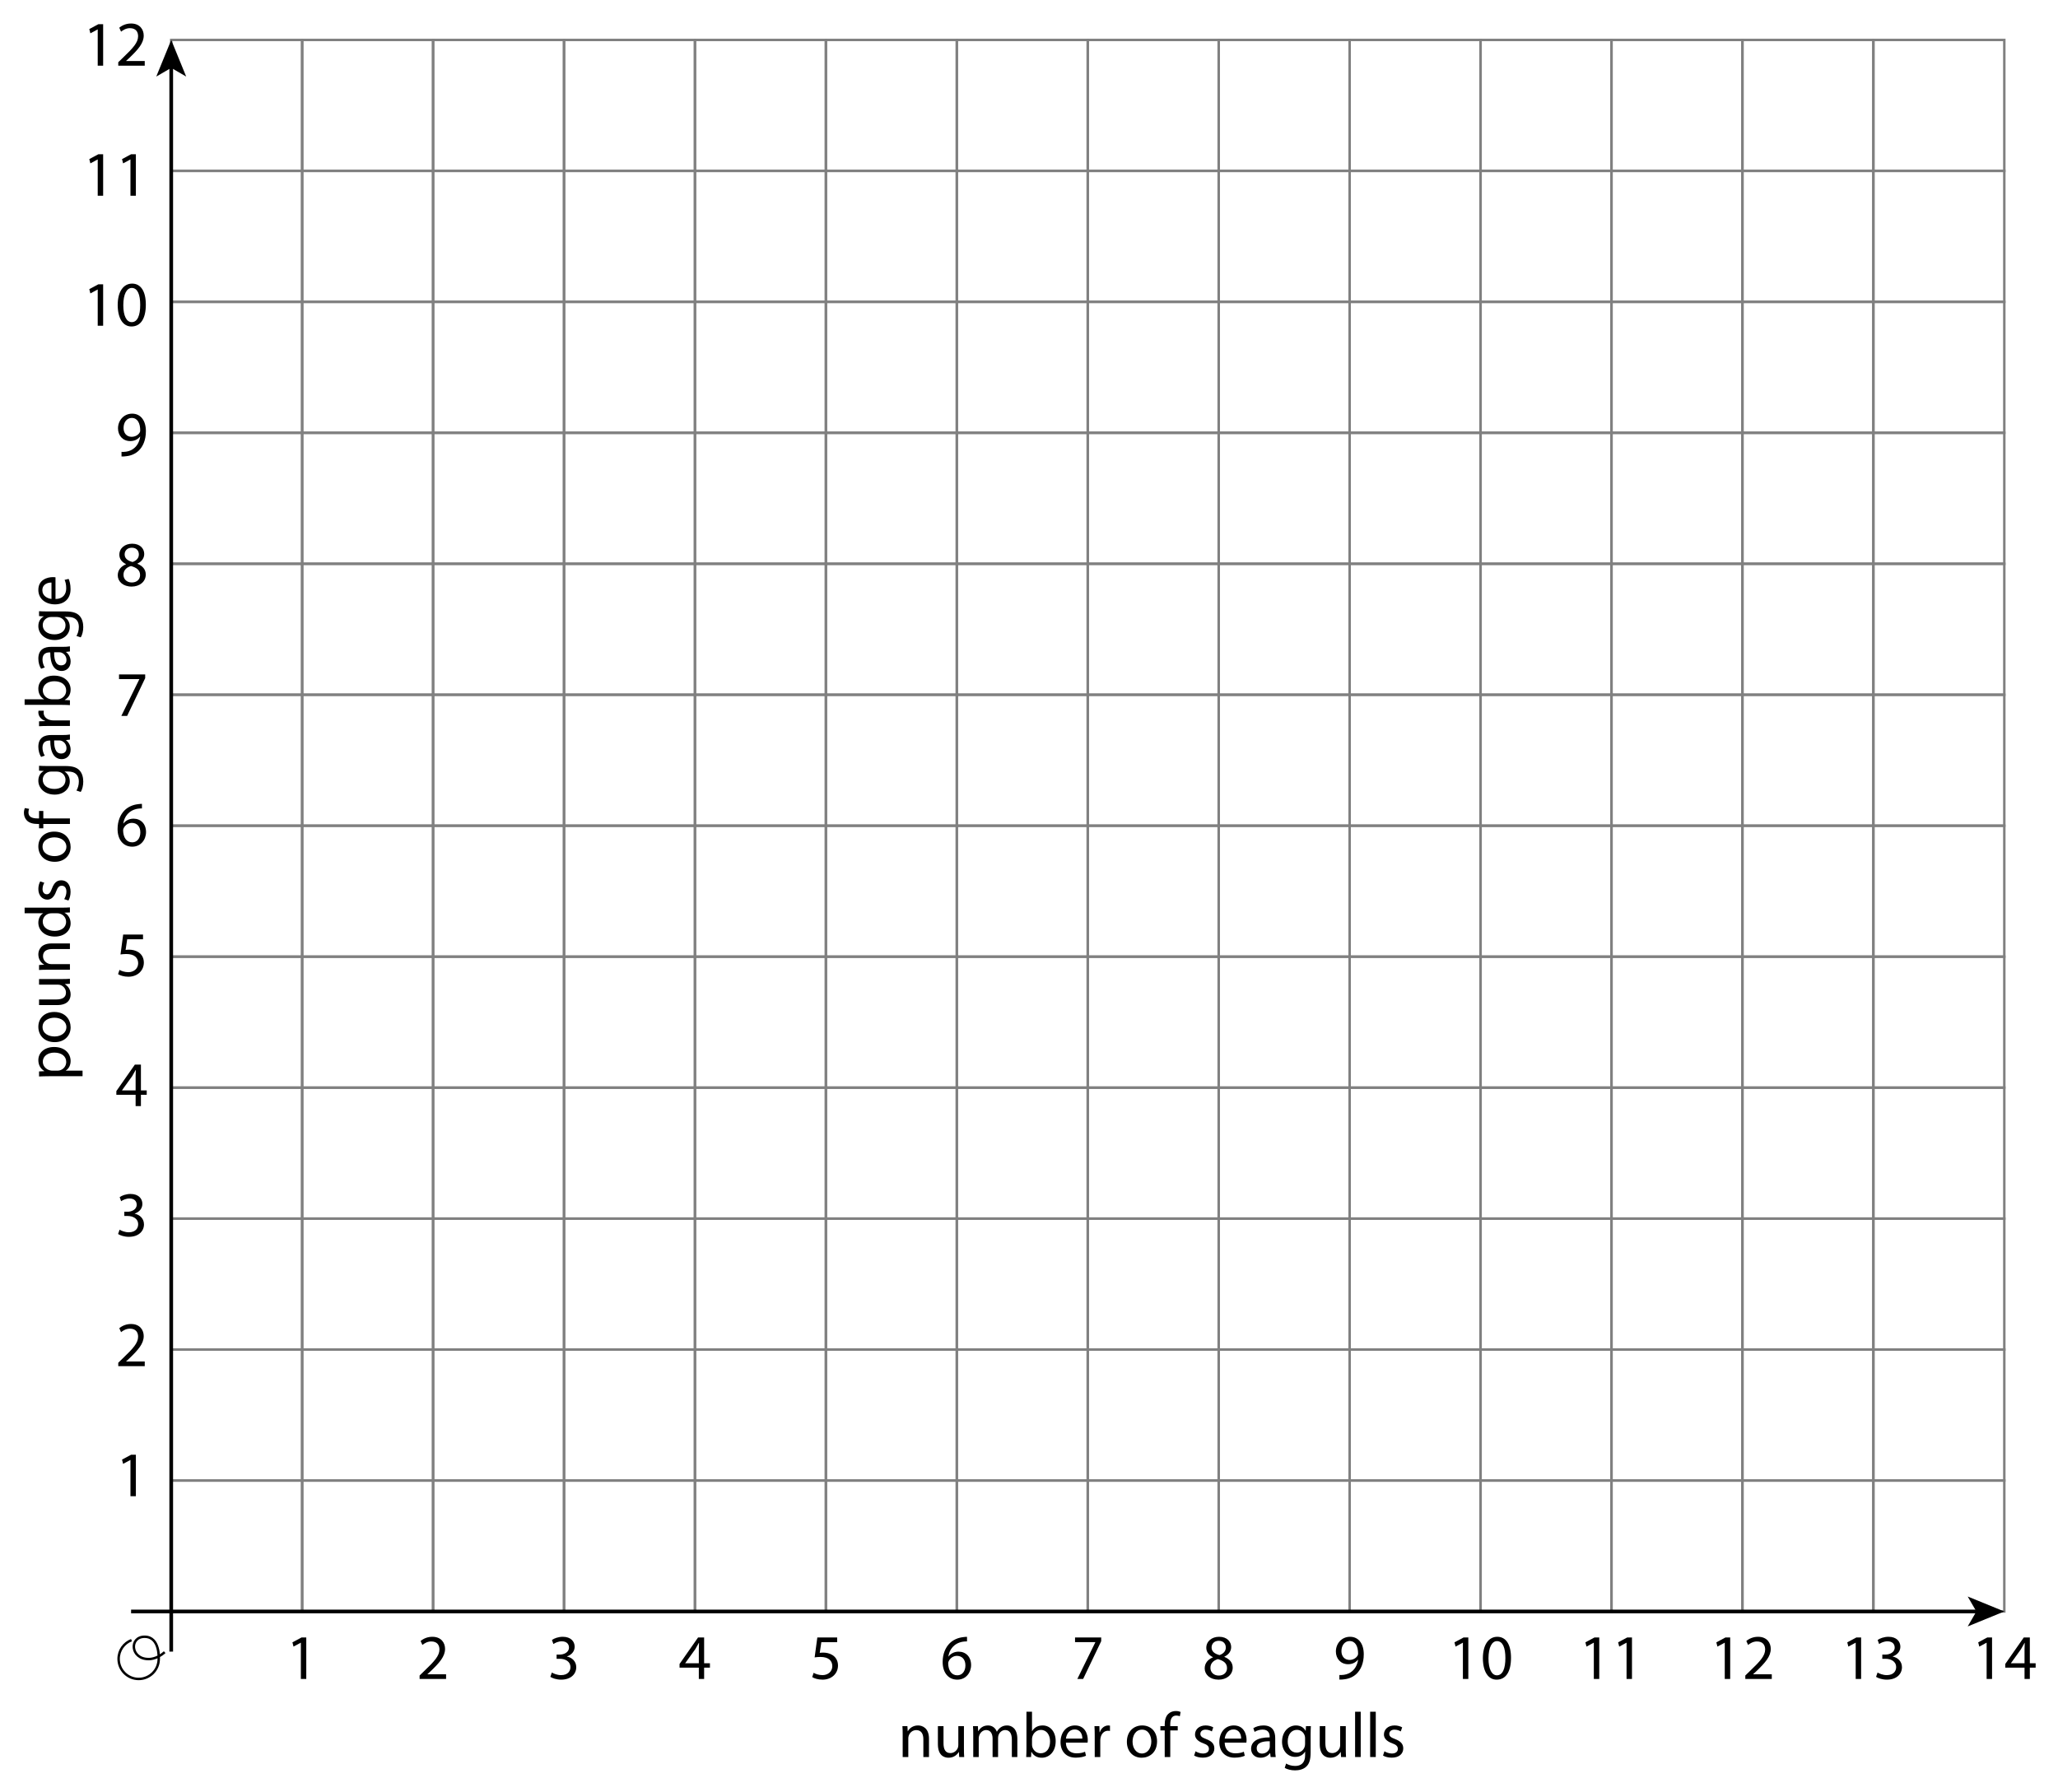 <?xml version="1.0" encoding="utf-8"?>
<!-- Generator: Adobe Illustrator 23.0.3, SVG Export Plug-In . SVG Version: 6.00 Build 0)  -->
<svg version="1.1" xmlns="http://www.w3.org/2000/svg" xmlns:xlink="http://www.w3.org/1999/xlink" x="0px" y="0px"
	 viewBox="0 0 419.33 365.079" style="enable-background:new 0 0 419.33 365.079;" xml:space="preserve">
<style type="text/css">
	.st0{fill:none;stroke:#808080;stroke-width:0.5;stroke-miterlimit:10;}
	.st1{fill:none;stroke:#000000;stroke-width:0.75;stroke-miterlimit:10;}
	.st2{fill:none;stroke:#000000;stroke-width:0.5;stroke-miterlimit:10;}
</style>
<g id="Artwork">
	<g>
		<rect x="34.888" y="8.14" class="st0" width="26.679" height="26.676"/>
		<rect x="61.567" y="8.14" class="st0" width="26.679" height="26.676"/>
		<rect x="88.246" y="8.14" class="st0" width="26.679" height="26.676"/>
		<rect x="114.924" y="8.14" class="st0" width="26.679" height="26.676"/>
		<rect x="141.603" y="8.14" class="st0" width="26.679" height="26.676"/>
		<rect x="168.282" y="8.14" class="st0" width="26.679" height="26.676"/>
		<rect x="194.96" y="8.14" class="st0" width="26.679" height="26.676"/>
		<rect x="221.639" y="8.14" class="st0" width="26.679" height="26.676"/>
		<rect x="248.318" y="8.14" class="st0" width="26.679" height="26.676"/>
		<rect x="274.996" y="8.14" class="st0" width="26.679" height="26.676"/>
		<rect x="301.675" y="8.14" class="st0" width="26.679" height="26.676"/>
		<rect x="328.353" y="8.14" class="st0" width="26.679" height="26.676"/>
		<rect x="355.032" y="8.14" class="st0" width="26.679" height="26.676"/>
		<rect x="381.711" y="8.14" class="st0" width="26.679" height="26.676"/>
		<rect x="34.888" y="34.826" class="st0" width="26.679" height="26.676"/>
		<rect x="61.567" y="34.826" class="st0" width="26.679" height="26.676"/>
		<rect x="88.246" y="34.826" class="st0" width="26.679" height="26.676"/>
		<rect x="114.924" y="34.826" class="st0" width="26.679" height="26.676"/>
		<rect x="141.603" y="34.826" class="st0" width="26.679" height="26.676"/>
		<rect x="168.282" y="34.826" class="st0" width="26.679" height="26.676"/>
		<rect x="194.96" y="34.826" class="st0" width="26.679" height="26.676"/>
		<rect x="221.639" y="34.826" class="st0" width="26.679" height="26.676"/>
		<rect x="248.318" y="34.826" class="st0" width="26.679" height="26.676"/>
		<rect x="274.996" y="34.826" class="st0" width="26.679" height="26.676"/>
		<rect x="301.675" y="34.826" class="st0" width="26.679" height="26.676"/>
		<rect x="328.353" y="34.826" class="st0" width="26.679" height="26.676"/>
		<rect x="355.032" y="34.826" class="st0" width="26.679" height="26.676"/>
		<rect x="381.711" y="34.826" class="st0" width="26.679" height="26.676"/>
		<rect x="34.888" y="61.512" class="st0" width="26.679" height="26.676"/>
		<rect x="61.567" y="61.512" class="st0" width="26.679" height="26.676"/>
		<rect x="88.246" y="61.512" class="st0" width="26.679" height="26.676"/>
		<rect x="114.924" y="61.512" class="st0" width="26.679" height="26.676"/>
		<rect x="141.603" y="61.512" class="st0" width="26.679" height="26.676"/>
		<rect x="168.282" y="61.512" class="st0" width="26.679" height="26.676"/>
		<rect x="194.96" y="61.512" class="st0" width="26.679" height="26.676"/>
		<rect x="221.639" y="61.512" class="st0" width="26.679" height="26.676"/>
		<rect x="248.318" y="61.512" class="st0" width="26.679" height="26.676"/>
		<rect x="274.996" y="61.512" class="st0" width="26.679" height="26.676"/>
		<rect x="301.675" y="61.512" class="st0" width="26.679" height="26.676"/>
		<rect x="328.353" y="61.512" class="st0" width="26.679" height="26.676"/>
		<rect x="355.032" y="61.512" class="st0" width="26.679" height="26.676"/>
		<rect x="381.711" y="61.512" class="st0" width="26.679" height="26.676"/>
		<rect x="34.888" y="88.199" class="st0" width="26.679" height="26.676"/>
		<rect x="61.567" y="88.199" class="st0" width="26.679" height="26.676"/>
		<rect x="88.246" y="88.199" class="st0" width="26.679" height="26.676"/>
		<rect x="114.924" y="88.199" class="st0" width="26.679" height="26.676"/>
		<rect x="141.603" y="88.199" class="st0" width="26.679" height="26.676"/>
		<rect x="168.282" y="88.199" class="st0" width="26.679" height="26.676"/>
		<rect x="194.96" y="88.199" class="st0" width="26.679" height="26.676"/>
		<rect x="221.639" y="88.199" class="st0" width="26.679" height="26.676"/>
		<rect x="248.318" y="88.199" class="st0" width="26.679" height="26.676"/>
		<rect x="274.996" y="88.199" class="st0" width="26.679" height="26.676"/>
		<rect x="301.675" y="88.199" class="st0" width="26.679" height="26.676"/>
		<rect x="328.353" y="88.199" class="st0" width="26.679" height="26.676"/>
		<rect x="355.032" y="88.199" class="st0" width="26.679" height="26.676"/>
		<rect x="381.711" y="88.199" class="st0" width="26.679" height="26.676"/>
		<rect x="34.888" y="114.885" class="st0" width="26.679" height="26.676"/>
		<rect x="61.567" y="114.885" class="st0" width="26.679" height="26.676"/>
		<rect x="88.246" y="114.885" class="st0" width="26.679" height="26.676"/>
		<rect x="114.924" y="114.885" class="st0" width="26.679" height="26.676"/>
		<rect x="141.603" y="114.885" class="st0" width="26.679" height="26.676"/>
		<rect x="168.282" y="114.885" class="st0" width="26.679" height="26.676"/>
		<rect x="194.96" y="114.885" class="st0" width="26.679" height="26.676"/>
		<rect x="221.639" y="114.885" class="st0" width="26.679" height="26.676"/>
		<rect x="248.318" y="114.885" class="st0" width="26.679" height="26.676"/>
		<rect x="274.996" y="114.885" class="st0" width="26.679" height="26.676"/>
		<rect x="301.675" y="114.885" class="st0" width="26.679" height="26.676"/>
		<rect x="328.353" y="114.885" class="st0" width="26.679" height="26.676"/>
		<rect x="355.032" y="114.885" class="st0" width="26.679" height="26.676"/>
		<rect x="381.711" y="114.885" class="st0" width="26.679" height="26.676"/>
		<rect x="34.888" y="141.571" class="st0" width="26.679" height="26.676"/>
		<rect x="61.567" y="141.571" class="st0" width="26.679" height="26.676"/>
		<rect x="88.246" y="141.571" class="st0" width="26.679" height="26.676"/>
		<rect x="114.924" y="141.571" class="st0" width="26.679" height="26.676"/>
		<rect x="141.603" y="141.571" class="st0" width="26.679" height="26.676"/>
		<rect x="168.282" y="141.571" class="st0" width="26.679" height="26.676"/>
		<rect x="194.96" y="141.571" class="st0" width="26.679" height="26.676"/>
		<rect x="221.639" y="141.571" class="st0" width="26.679" height="26.676"/>
		<rect x="248.318" y="141.571" class="st0" width="26.679" height="26.676"/>
		<rect x="274.996" y="141.571" class="st0" width="26.679" height="26.676"/>
		<rect x="301.675" y="141.571" class="st0" width="26.679" height="26.676"/>
		<rect x="328.353" y="141.571" class="st0" width="26.679" height="26.676"/>
		<rect x="355.032" y="141.571" class="st0" width="26.679" height="26.676"/>
		<rect x="381.711" y="141.571" class="st0" width="26.679" height="26.676"/>
		<rect x="34.888" y="168.258" class="st0" width="26.679" height="26.676"/>
		<rect x="61.567" y="168.258" class="st0" width="26.679" height="26.676"/>
		<rect x="88.246" y="168.258" class="st0" width="26.679" height="26.676"/>
		<rect x="114.924" y="168.258" class="st0" width="26.679" height="26.676"/>
		<rect x="141.603" y="168.258" class="st0" width="26.679" height="26.676"/>
		<rect x="168.282" y="168.258" class="st0" width="26.679" height="26.676"/>
		<rect x="194.96" y="168.258" class="st0" width="26.679" height="26.676"/>
		<rect x="221.639" y="168.258" class="st0" width="26.679" height="26.676"/>
		<rect x="248.318" y="168.258" class="st0" width="26.679" height="26.676"/>
		<rect x="274.996" y="168.258" class="st0" width="26.679" height="26.676"/>
		<rect x="301.675" y="168.258" class="st0" width="26.679" height="26.676"/>
		<rect x="328.353" y="168.258" class="st0" width="26.679" height="26.676"/>
		<rect x="355.032" y="168.258" class="st0" width="26.679" height="26.676"/>
		<rect x="381.711" y="168.258" class="st0" width="26.679" height="26.676"/>
		<rect x="34.888" y="194.944" class="st0" width="26.679" height="26.676"/>
		<rect x="61.567" y="194.944" class="st0" width="26.679" height="26.676"/>
		<rect x="88.246" y="194.944" class="st0" width="26.679" height="26.676"/>
		<rect x="114.924" y="194.944" class="st0" width="26.679" height="26.676"/>
		<rect x="141.603" y="194.944" class="st0" width="26.679" height="26.676"/>
		<rect x="168.282" y="194.944" class="st0" width="26.679" height="26.676"/>
		<rect x="194.96" y="194.944" class="st0" width="26.679" height="26.676"/>
		<rect x="221.639" y="194.944" class="st0" width="26.679" height="26.676"/>
		<rect x="248.318" y="194.944" class="st0" width="26.679" height="26.676"/>
		<rect x="274.996" y="194.944" class="st0" width="26.679" height="26.676"/>
		<rect x="301.675" y="194.944" class="st0" width="26.679" height="26.676"/>
		<rect x="328.353" y="194.944" class="st0" width="26.679" height="26.676"/>
		<rect x="355.032" y="194.944" class="st0" width="26.679" height="26.676"/>
		<rect x="381.711" y="194.944" class="st0" width="26.679" height="26.676"/>
		<rect x="34.888" y="221.63" class="st0" width="26.679" height="26.676"/>
		<rect x="61.567" y="221.63" class="st0" width="26.679" height="26.676"/>
		<rect x="88.246" y="221.63" class="st0" width="26.679" height="26.676"/>
		<rect x="114.924" y="221.63" class="st0" width="26.679" height="26.676"/>
		<rect x="141.603" y="221.63" class="st0" width="26.679" height="26.676"/>
		<rect x="168.282" y="221.63" class="st0" width="26.679" height="26.676"/>
		<rect x="194.96" y="221.63" class="st0" width="26.679" height="26.676"/>
		<rect x="221.639" y="221.63" class="st0" width="26.679" height="26.676"/>
		<rect x="248.318" y="221.63" class="st0" width="26.679" height="26.676"/>
		<rect x="274.996" y="221.63" class="st0" width="26.679" height="26.676"/>
		<rect x="301.675" y="221.63" class="st0" width="26.679" height="26.676"/>
		<rect x="328.353" y="221.63" class="st0" width="26.679" height="26.676"/>
		<rect x="355.032" y="221.63" class="st0" width="26.679" height="26.676"/>
		<rect x="381.711" y="221.63" class="st0" width="26.679" height="26.676"/>
		<rect x="34.888" y="248.317" class="st0" width="26.679" height="26.676"/>
		<rect x="61.567" y="248.317" class="st0" width="26.679" height="26.676"/>
		<rect x="88.246" y="248.317" class="st0" width="26.679" height="26.676"/>
		<rect x="114.924" y="248.317" class="st0" width="26.679" height="26.676"/>
		<rect x="141.603" y="248.317" class="st0" width="26.679" height="26.676"/>
		<rect x="168.282" y="248.317" class="st0" width="26.679" height="26.676"/>
		<rect x="194.96" y="248.317" class="st0" width="26.679" height="26.676"/>
		<rect x="221.639" y="248.317" class="st0" width="26.679" height="26.676"/>
		<rect x="248.318" y="248.317" class="st0" width="26.679" height="26.676"/>
		<rect x="274.996" y="248.317" class="st0" width="26.679" height="26.676"/>
		<rect x="301.675" y="248.317" class="st0" width="26.679" height="26.676"/>
		<rect x="328.353" y="248.317" class="st0" width="26.679" height="26.676"/>
		<rect x="355.032" y="248.317" class="st0" width="26.679" height="26.676"/>
		<rect x="381.711" y="248.317" class="st0" width="26.679" height="26.676"/>
		<rect x="34.888" y="275.003" class="st0" width="26.679" height="26.676"/>
		<rect x="61.567" y="275.003" class="st0" width="26.679" height="26.676"/>
		<rect x="88.246" y="275.003" class="st0" width="26.679" height="26.676"/>
		<rect x="114.924" y="275.003" class="st0" width="26.679" height="26.676"/>
		<rect x="141.603" y="275.003" class="st0" width="26.679" height="26.676"/>
		<rect x="168.282" y="275.003" class="st0" width="26.679" height="26.676"/>
		<rect x="194.96" y="275.003" class="st0" width="26.679" height="26.676"/>
		<rect x="221.639" y="275.003" class="st0" width="26.679" height="26.676"/>
		<rect x="248.318" y="275.003" class="st0" width="26.679" height="26.676"/>
		<rect x="274.996" y="275.003" class="st0" width="26.679" height="26.676"/>
		<rect x="301.675" y="275.003" class="st0" width="26.679" height="26.676"/>
		<rect x="328.353" y="275.003" class="st0" width="26.679" height="26.676"/>
		<rect x="355.032" y="275.003" class="st0" width="26.679" height="26.676"/>
		<rect x="381.711" y="275.003" class="st0" width="26.679" height="26.676"/>
		<rect x="34.888" y="301.69" class="st0" width="26.679" height="26.676"/>
		<rect x="61.567" y="301.69" class="st0" width="26.679" height="26.676"/>
		<rect x="88.246" y="301.69" class="st0" width="26.679" height="26.676"/>
		<rect x="114.924" y="301.69" class="st0" width="26.679" height="26.676"/>
		<rect x="141.603" y="301.69" class="st0" width="26.679" height="26.676"/>
		<rect x="168.282" y="301.69" class="st0" width="26.679" height="26.676"/>
		<rect x="194.96" y="301.69" class="st0" width="26.679" height="26.676"/>
		<rect x="221.639" y="301.69" class="st0" width="26.679" height="26.676"/>
		<rect x="248.318" y="301.69" class="st0" width="26.679" height="26.676"/>
		<rect x="274.996" y="301.69" class="st0" width="26.679" height="26.676"/>
		<rect x="301.675" y="301.69" class="st0" width="26.679" height="26.676"/>
		<rect x="328.353" y="301.69" class="st0" width="26.679" height="26.676"/>
		<rect x="355.032" y="301.69" class="st0" width="26.679" height="26.676"/>
		<rect x="381.711" y="301.69" class="st0" width="26.679" height="26.676"/>
	</g>
	<g>
		<g>
			<line class="st1" x1="34.888" y1="13.435" x2="34.888" y2="336.544"/>
			<g>
				<polygon points="34.888,8.14 31.839,15.601 34.888,13.831 37.937,15.601 				"/>
			</g>
		</g>
	</g>
	<g>
		<g>
			<line class="st1" x1="403.094" y1="328.366" x2="26.71" y2="328.366"/>
			<g>
				<polygon points="408.389,328.366 400.928,325.317 402.698,328.366 400.928,331.414 				"/>
			</g>
		</g>
	</g>
</g>
<g id="Type">
	<path class="st2" d="M26.795,334.212c-1.536,0.588-2.626,2.076-2.626,3.818c0,2.257,1.83,4.087,4.087,4.087s4.087-1.83,4.087-4.087
		c0,0,0.294-4.512-2.877-4.512s-2.91,4.545,0.785,4.545c0,0,1.602,0.131,3.302-1.406"/>
	<g>
		<path d="M19.911,5.998h-0.026l-1.469,0.793L18.195,5.92l1.846-0.988h0.975v8.45h-1.105V5.998z"/>
		<path d="M24.097,13.383v-0.702l0.897-0.871c2.158-2.054,3.133-3.146,3.146-4.42c0-0.858-0.416-1.651-1.677-1.651
			c-0.767,0-1.404,0.39-1.794,0.715l-0.364-0.806c0.585-0.494,1.417-0.858,2.392-0.858c1.82,0,2.587,1.248,2.587,2.457
			c0,1.56-1.131,2.821-2.912,4.537l-0.676,0.624v0.026h3.796v0.949H24.097z"/>
		<path d="M19.911,32.498h-0.026l-1.469,0.793l-0.221-0.871l1.846-0.988h0.975v8.45h-1.105V32.498z"/>
		<path d="M26.58,32.498h-0.026l-1.469,0.793l-0.221-0.871l1.846-0.988h0.975v8.45H26.58V32.498z"/>
		<path d="M19.911,58.998h-0.026l-1.469,0.793l-0.221-0.871l1.846-0.988h0.975v8.45h-1.105V58.998z"/>
		<path d="M29.713,62.067c0,2.873-1.066,4.459-2.938,4.459c-1.651,0-2.769-1.547-2.795-4.342c0-2.834,1.222-4.394,2.938-4.394
			C28.699,57.789,29.713,59.375,29.713,62.067z M25.124,62.197c0,2.197,0.676,3.445,1.716,3.445c1.17,0,1.729-1.365,1.729-3.523
			c0-2.08-0.533-3.445-1.716-3.445C25.852,58.673,25.124,59.895,25.124,62.197z"/>
		<path d="M24.76,92.077c0.247,0.026,0.533,0,0.923-0.039c0.663-0.091,1.287-0.364,1.768-0.819c0.559-0.507,0.962-1.248,1.118-2.249
			H28.53c-0.468,0.572-1.144,0.91-1.989,0.91c-1.521,0-2.496-1.144-2.496-2.587c0-1.599,1.157-3.003,2.886-3.003
			c1.729,0,2.795,1.404,2.795,3.562c0,1.859-0.624,3.159-1.456,3.965c-0.65,0.637-1.547,1.027-2.457,1.131
			c-0.416,0.065-0.78,0.078-1.053,0.065V92.077z M25.176,87.214c0,1.053,0.637,1.794,1.625,1.794c0.767,0,1.365-0.377,1.664-0.884
			c0.065-0.104,0.104-0.234,0.104-0.416c0-1.443-0.533-2.548-1.729-2.548C25.865,85.161,25.176,86.018,25.176,87.214z"/>
		<path d="M23.993,117.238c0-1.066,0.637-1.82,1.677-2.262l-0.013-0.039c-0.936-0.442-1.339-1.17-1.339-1.898
			c0-1.339,1.131-2.249,2.613-2.249c1.638,0,2.457,1.027,2.457,2.08c0,0.715-0.351,1.482-1.391,1.976v0.039
			c1.053,0.416,1.703,1.157,1.703,2.184c0,1.469-1.261,2.457-2.874,2.457C25.058,119.526,23.993,118.473,23.993,117.238z
			 M28.543,117.185c0-1.027-0.715-1.521-1.859-1.846c-0.988,0.286-1.521,0.936-1.521,1.742c-0.039,0.858,0.611,1.612,1.69,1.612
			C27.88,118.694,28.543,118.057,28.543,117.185z M25.397,112.96c0,0.845,0.637,1.3,1.612,1.56c0.728-0.247,1.287-0.767,1.287-1.534
			c0-0.676-0.403-1.378-1.43-1.378C25.917,111.608,25.397,112.232,25.397,112.96z"/>
		<path d="M29.583,137.433v0.754l-3.679,7.696h-1.183l3.666-7.475v-0.026h-4.134v-0.949H29.583z"/>
		<path d="M28.92,164.739c-0.234-0.013-0.533,0-0.858,0.052c-1.794,0.299-2.743,1.612-2.938,3.003h0.039
			c0.403-0.533,1.105-0.975,2.042-0.975c1.495,0,2.548,1.079,2.548,2.73c0,1.547-1.053,2.977-2.808,2.977
			c-1.807,0-2.99-1.404-2.99-3.601c0-1.664,0.598-2.977,1.43-3.809c0.702-0.689,1.638-1.118,2.704-1.248
			c0.338-0.052,0.624-0.065,0.832-0.065V164.739z M28.595,169.614c0-1.209-0.689-1.937-1.742-1.937c-0.689,0-1.326,0.429-1.638,1.04
			c-0.078,0.13-0.13,0.299-0.13,0.507c0.026,1.391,0.663,2.418,1.859,2.418C27.932,171.641,28.595,170.823,28.595,169.614z"/>
		<path d="M29.141,191.394h-3.224l-0.325,2.171c0.195-0.026,0.377-0.052,0.689-0.052c0.65,0,1.3,0.143,1.82,0.455
			c0.663,0.377,1.209,1.105,1.209,2.171c0,1.651-1.313,2.886-3.146,2.886c-0.923,0-1.703-0.26-2.106-0.52l0.286-0.871
			c0.351,0.208,1.04,0.468,1.807,0.468c1.079,0,2.002-0.702,2.002-1.833c-0.013-1.092-0.741-1.872-2.431-1.872
			c-0.481,0-0.858,0.052-1.17,0.091l0.546-4.056h4.043V191.394z"/>
		<path d="M27.633,225.383v-2.301h-3.926v-0.754l3.771-5.395h1.235v5.252h1.183v0.897h-1.183v2.301H27.633z M27.633,222.184v-2.821
			c0-0.442,0.013-0.884,0.039-1.326h-0.039c-0.26,0.494-0.468,0.858-0.702,1.248l-2.067,2.873v0.026H27.633z"/>
		<path d="M24.369,250.57c0.325,0.208,1.079,0.533,1.872,0.533c1.469,0,1.924-0.937,1.911-1.638c-0.013-1.183-1.079-1.69-2.184-1.69
			h-0.637v-0.858h0.637c0.832,0,1.885-0.429,1.885-1.43c0-0.676-0.429-1.274-1.482-1.274c-0.676,0-1.326,0.299-1.69,0.559
			l-0.299-0.832c0.442-0.325,1.3-0.65,2.21-0.65c1.664,0,2.418,0.988,2.418,2.015c0,0.871-0.52,1.612-1.56,1.989v0.026
			c1.04,0.208,1.885,0.988,1.885,2.171c0,1.352-1.053,2.535-3.081,2.535c-0.949,0-1.781-0.299-2.197-0.572L24.369,250.57z"/>
		<path d="M24.097,278.383v-0.702l0.897-0.871c2.158-2.054,3.133-3.146,3.146-4.42c0-0.858-0.416-1.651-1.677-1.651
			c-0.767,0-1.404,0.39-1.794,0.715l-0.364-0.806c0.585-0.494,1.417-0.858,2.392-0.858c1.82,0,2.587,1.248,2.587,2.457
			c0,1.56-1.131,2.821-2.912,4.537l-0.676,0.624v0.026h3.796v0.949H24.097z"/>
		<path d="M26.58,297.498h-0.026l-1.469,0.793l-0.221-0.871l1.846-0.988h0.975v8.45H26.58V297.498z"/>
	</g>
	<g>
		<path d="M10.009,219.298c-0.806,0-1.456,0.026-2.054,0.052v-1.027l1.079-0.052v-0.026c-0.767-0.468-1.222-1.209-1.222-2.236
			c0-1.521,1.287-2.665,3.198-2.665c2.262,0,3.38,1.378,3.38,2.86c0,0.832-0.364,1.56-0.988,1.937v0.026h3.419v1.131H10.009z
			 M11.686,218.167c0.169,0,0.325-0.026,0.468-0.052c0.793-0.208,1.339-0.897,1.339-1.716c0-1.209-0.988-1.911-2.431-1.911
			c-1.261,0-2.34,0.663-2.34,1.872c0,0.78,0.559,1.508,1.417,1.729c0.143,0.039,0.312,0.078,0.468,0.078H11.686z"/>
		<path d="M11.049,206.207c2.327,0,3.341,1.612,3.341,3.133c0,1.703-1.248,3.016-3.237,3.016c-2.106,0-3.341-1.378-3.341-3.12
			C7.812,207.429,9.125,206.207,11.049,206.207z M11.114,211.2c1.378,0,2.418-0.793,2.418-1.911c0-1.092-1.027-1.911-2.444-1.911
			c-1.066,0-2.418,0.533-2.418,1.885C8.67,210.614,9.918,211.2,11.114,211.2z"/>
		<path d="M12.531,199.499c0.65,0,1.222-0.013,1.716-0.052v1.014l-1.027,0.065v0.026c0.507,0.299,1.17,0.962,1.17,2.08
			c0,0.988-0.546,2.171-2.756,2.171H7.955v-1.144h3.484c1.196,0,2.002-0.364,2.002-1.404c0-0.767-0.533-1.3-1.04-1.508
			c-0.169-0.065-0.377-0.104-0.585-0.104H7.955v-1.144H12.531z"/>
		<path d="M9.658,197.601c-0.65,0-1.183,0.013-1.703,0.052v-1.014l1.04-0.065v-0.026c-0.598-0.312-1.183-1.04-1.183-2.08
			c0-0.871,0.52-2.223,2.678-2.223h3.757v1.144H10.62c-1.014,0-1.859,0.377-1.859,1.456c0,0.754,0.533,1.339,1.17,1.534
			c0.143,0.052,0.338,0.078,0.533,0.078h3.783v1.144H9.658z"/>
		<path d="M5.016,184.953h7.605c0.559,0,1.196-0.013,1.625-0.052v1.027l-1.092,0.052v0.026c0.702,0.351,1.235,1.118,1.235,2.145
			c0,1.521-1.287,2.691-3.198,2.691c-2.093,0.013-3.38-1.287-3.38-2.821c0-0.962,0.455-1.612,0.962-1.898v-0.026H5.016V184.953z
			 M10.516,186.097c-0.143,0-0.338,0.013-0.481,0.052c-0.729,0.169-1.326,0.793-1.326,1.651c0,1.183,1.04,1.885,2.431,1.885
			c1.274,0,2.327-0.624,2.327-1.859c0-0.767-0.507-1.469-1.365-1.677c-0.156-0.039-0.312-0.052-0.494-0.052H10.516z"/>
		<path d="M13.077,183.211c0.221-0.338,0.455-0.936,0.455-1.508c0-0.832-0.416-1.222-0.936-1.222c-0.546,0-0.845,0.325-1.157,1.17
			c-0.403,1.131-1.027,1.664-1.781,1.664c-1.014,0-1.846-0.819-1.846-2.171c0-0.637,0.182-1.196,0.39-1.547l0.832,0.286
			c-0.156,0.247-0.364,0.702-0.364,1.287c0,0.676,0.39,1.053,0.858,1.053c0.52,0,0.754-0.377,1.066-1.196
			c0.416-1.092,0.962-1.651,1.898-1.651c1.105,0,1.885,0.858,1.885,2.353c0,0.689-0.169,1.326-0.429,1.768L13.077,183.211z"/>
		<path d="M11.049,169.457c2.327,0,3.341,1.612,3.341,3.133c0,1.703-1.248,3.016-3.237,3.016c-2.106,0-3.341-1.378-3.341-3.12
			C7.812,170.679,9.125,169.457,11.049,169.457z M11.114,174.449c1.378,0,2.418-0.793,2.418-1.911c0-1.092-1.027-1.911-2.444-1.911
			c-1.066,0-2.418,0.533-2.418,1.885C8.67,173.864,9.918,174.449,11.114,174.449z"/>
		<path d="M14.247,167.897H8.826v0.884H7.955v-0.884H7.656c-0.884,0-1.69-0.195-2.197-0.728c-0.416-0.429-0.585-1.001-0.585-1.534
			c0-0.403,0.091-0.754,0.182-0.975l0.884,0.156c-0.078,0.169-0.143,0.403-0.143,0.728c0,0.975,0.858,1.222,1.82,1.222h0.338v-1.521
			h0.871v1.521h5.421V167.897z"/>
		<path d="M7.955,156.041c0.455,0.026,0.962,0.052,1.729,0.052h3.653c1.443,0,2.327,0.286,2.873,0.897
			c0.572,0.611,0.754,1.495,0.754,2.288c0,0.754-0.182,1.586-0.52,2.093l-0.871-0.286c0.26-0.416,0.494-1.066,0.494-1.846
			c0-1.17-0.611-2.028-2.197-2.028h-0.702v0.026c0.585,0.351,1.053,1.027,1.053,2.002c0,1.561-1.326,2.678-3.068,2.678
			c-2.132,0-3.341-1.391-3.341-2.834c0-1.092,0.572-1.69,1.092-1.963v-0.026l-0.949-0.052V156.041z M10.438,157.225
			c-0.195,0-0.364,0.013-0.52,0.065c-0.663,0.208-1.209,0.767-1.209,1.599c0,1.092,0.923,1.872,2.379,1.872
			c1.235,0,2.262-0.624,2.262-1.859c0-0.702-0.442-1.339-1.17-1.586c-0.195-0.065-0.416-0.091-0.611-0.091H10.438z"/>
		<path d="M14.247,150.711l-0.793,0.091v0.039c0.494,0.351,0.936,1.027,0.936,1.924c0,1.274-0.897,1.924-1.807,1.924
			c-1.521,0-2.353-1.352-2.34-3.783h-0.13c-0.52,0-1.456,0.143-1.456,1.43c0,0.585,0.182,1.196,0.468,1.638l-0.754,0.26
			c-0.338-0.52-0.559-1.274-0.559-2.067c0-1.924,1.313-2.392,2.574-2.392h2.354c0.546,0,1.079-0.026,1.508-0.104V150.711z
			 M11.036,150.88c-0.026,1.248,0.195,2.665,1.417,2.665c0.741,0,1.092-0.494,1.092-1.079c0-0.819-0.52-1.339-1.053-1.521
			c-0.117-0.039-0.247-0.065-0.364-0.065H11.036z"/>
		<path d="M9.918,147.929c-0.741,0-1.378,0.013-1.963,0.052v-1.001l1.235-0.039v-0.052c-0.845-0.286-1.378-0.975-1.378-1.742
			c0-0.13,0.013-0.221,0.039-0.325H8.93c-0.026,0.117-0.039,0.234-0.039,0.39c0,0.806,0.611,1.378,1.469,1.534
			c0.156,0.026,0.338,0.052,0.533,0.052h3.354v1.131H9.918z"/>
		<path d="M14.247,143.679c-0.429-0.026-1.066-0.052-1.625-0.052H5.016v-1.131h3.952v-0.026c-0.702-0.403-1.157-1.131-1.157-2.145
			c0-1.56,1.3-2.666,3.211-2.652c2.249,0,3.367,1.417,3.367,2.821c0,0.91-0.351,1.638-1.183,2.106v0.039l1.04,0.052V143.679z
			 M11.725,142.495c0.143,0,0.286-0.026,0.416-0.052c0.793-0.221,1.339-0.884,1.339-1.716c0-1.196-0.975-1.911-2.418-1.911
			c-1.261,0-2.34,0.65-2.34,1.872c0,0.78,0.533,1.508,1.404,1.742c0.13,0.026,0.286,0.065,0.468,0.065H11.725z"/>
		<path d="M14.247,132.745l-0.793,0.091v0.039c0.494,0.351,0.936,1.027,0.936,1.924c0,1.274-0.897,1.924-1.807,1.924
			c-1.521,0-2.353-1.352-2.34-3.783h-0.13c-0.52,0-1.456,0.143-1.456,1.43c0,0.585,0.182,1.196,0.468,1.638l-0.754,0.26
			c-0.338-0.52-0.559-1.274-0.559-2.067c0-1.924,1.313-2.392,2.574-2.392h2.354c0.546,0,1.079-0.026,1.508-0.104V132.745z
			 M11.036,132.914c-0.026,1.248,0.195,2.665,1.417,2.665c0.741,0,1.092-0.494,1.092-1.079c0-0.819-0.52-1.339-1.053-1.521
			c-0.117-0.039-0.247-0.065-0.364-0.065H11.036z"/>
		<path d="M7.955,124.542c0.455,0.026,0.962,0.052,1.729,0.052h3.653c1.443,0,2.327,0.286,2.873,0.897
			c0.572,0.611,0.754,1.495,0.754,2.288c0,0.754-0.182,1.586-0.52,2.093l-0.871-0.286c0.26-0.416,0.494-1.066,0.494-1.846
			c0-1.17-0.611-2.028-2.197-2.028h-0.702v0.026c0.585,0.351,1.053,1.027,1.053,2.002c0,1.561-1.326,2.678-3.068,2.678
			c-2.132,0-3.341-1.391-3.341-2.834c0-1.092,0.572-1.69,1.092-1.963v-0.026l-0.949-0.052V124.542z M10.438,125.725
			c-0.195,0-0.364,0.013-0.52,0.065c-0.663,0.208-1.209,0.767-1.209,1.599c0,1.092,0.923,1.872,2.379,1.872
			c1.235,0,2.262-0.624,2.262-1.859c0-0.702-0.442-1.339-1.17-1.586c-0.195-0.065-0.416-0.091-0.611-0.091H10.438z"/>
		<path d="M11.309,122.059c1.547-0.026,2.184-1.014,2.184-2.158c0-0.819-0.143-1.313-0.325-1.742l0.819-0.195
			c0.182,0.403,0.39,1.092,0.39,2.093c0,1.937-1.274,3.094-3.172,3.094c-1.898,0-3.393-1.118-3.393-2.951
			c0-2.054,1.807-2.6,2.964-2.6c0.234,0,0.416,0.026,0.533,0.039V122.059z M10.49,118.705c-0.728-0.013-1.859,0.299-1.859,1.586
			c0,1.157,1.066,1.664,1.859,1.755V118.705z"/>
	</g>
	<g>
		<path d="M183.927,353.437c0-0.65-0.013-1.183-0.052-1.703h1.014l0.065,1.04h0.026c0.312-0.598,1.04-1.183,2.08-1.183
			c0.871,0,2.223,0.52,2.223,2.678v3.757h-1.144v-3.627c0-1.014-0.377-1.859-1.456-1.859c-0.754,0-1.339,0.533-1.534,1.17
			c-0.052,0.143-0.078,0.338-0.078,0.533v3.783h-1.144V353.437z"/>
		<path d="M196.407,356.31c0,0.65,0.013,1.222,0.052,1.716h-1.014l-0.065-1.027h-0.026c-0.299,0.507-0.962,1.17-2.08,1.17
			c-0.988,0-2.171-0.546-2.171-2.756v-3.679h1.144v3.484c0,1.196,0.364,2.002,1.404,2.002c0.767,0,1.3-0.533,1.508-1.04
			c0.065-0.169,0.104-0.377,0.104-0.585v-3.861h1.144V356.31z"/>
		<path d="M198.305,353.437c0-0.65-0.013-1.183-0.052-1.703h1.001l0.052,1.014h0.039c0.351-0.598,0.936-1.157,1.976-1.157
			c0.858,0,1.508,0.52,1.781,1.261h0.026c0.195-0.351,0.442-0.624,0.702-0.819c0.377-0.286,0.793-0.442,1.391-0.442
			c0.832,0,2.067,0.546,2.067,2.73v3.705h-1.118v-3.562c0-1.209-0.442-1.937-1.365-1.937c-0.65,0-1.157,0.481-1.352,1.04
			c-0.052,0.156-0.091,0.364-0.091,0.572v3.887h-1.118v-3.77c0-1.001-0.442-1.729-1.313-1.729c-0.715,0-1.235,0.572-1.417,1.144
			c-0.065,0.169-0.091,0.364-0.091,0.559v3.796h-1.118V353.437z"/>
		<path d="M209.095,358.026c0.026-0.429,0.052-1.066,0.052-1.625v-7.605h1.131v3.952h0.026c0.403-0.702,1.131-1.157,2.145-1.157
			c1.56,0,2.666,1.3,2.652,3.211c0,2.249-1.417,3.367-2.821,3.367c-0.91,0-1.638-0.351-2.106-1.183h-0.039l-0.052,1.04H209.095z
			 M210.278,355.504c0,0.143,0.026,0.286,0.052,0.416c0.221,0.793,0.884,1.339,1.716,1.339c1.196,0,1.911-0.975,1.911-2.418
			c0-1.261-0.65-2.34-1.872-2.34c-0.78,0-1.508,0.533-1.742,1.404c-0.026,0.13-0.065,0.286-0.065,0.468V355.504z"/>
		<path d="M217.181,355.088c0.026,1.547,1.014,2.184,2.158,2.184c0.819,0,1.313-0.143,1.742-0.325l0.195,0.819
			c-0.403,0.182-1.092,0.39-2.093,0.39c-1.937,0-3.094-1.274-3.094-3.172c0-1.898,1.118-3.393,2.951-3.393
			c2.054,0,2.6,1.807,2.6,2.964c0,0.234-0.026,0.416-0.039,0.533H217.181z M220.535,354.269c0.013-0.728-0.299-1.859-1.586-1.859
			c-1.157,0-1.664,1.066-1.755,1.859H220.535z"/>
		<path d="M223.057,353.697c0-0.741-0.013-1.378-0.052-1.963h1.001l0.039,1.235h0.052c0.286-0.845,0.975-1.378,1.742-1.378
			c0.13,0,0.221,0.013,0.325,0.039v1.079c-0.117-0.026-0.234-0.039-0.39-0.039c-0.806,0-1.378,0.611-1.534,1.469
			c-0.026,0.156-0.052,0.338-0.052,0.533v3.354h-1.131V353.697z"/>
		<path d="M235.757,354.828c0,2.327-1.612,3.341-3.133,3.341c-1.703,0-3.016-1.248-3.016-3.237c0-2.106,1.378-3.341,3.12-3.341
			C234.536,351.591,235.757,352.904,235.757,354.828z M230.765,354.893c0,1.378,0.793,2.418,1.911,2.418
			c1.092,0,1.911-1.027,1.911-2.444c0-1.066-0.533-2.418-1.885-2.418C231.35,352.449,230.765,353.697,230.765,354.893z"/>
		<path d="M237.317,358.026v-5.421h-0.884v-0.871h0.884v-0.299c0-0.884,0.195-1.69,0.728-2.197c0.429-0.416,1.001-0.585,1.534-0.585
			c0.403,0,0.754,0.091,0.975,0.182l-0.156,0.884c-0.169-0.078-0.403-0.143-0.728-0.143c-0.975,0-1.222,0.858-1.222,1.82v0.338
			h1.521v0.871h-1.521v5.421H237.317z"/>
		<path d="M243.596,356.856c0.338,0.221,0.936,0.455,1.508,0.455c0.832,0,1.222-0.416,1.222-0.936c0-0.546-0.325-0.845-1.17-1.157
			c-1.131-0.403-1.664-1.027-1.664-1.781c0-1.014,0.819-1.846,2.171-1.846c0.637,0,1.196,0.182,1.547,0.39l-0.286,0.832
			c-0.247-0.156-0.702-0.364-1.287-0.364c-0.676,0-1.053,0.39-1.053,0.858c0,0.52,0.377,0.754,1.196,1.066
			c1.092,0.416,1.651,0.962,1.651,1.898c0,1.105-0.858,1.885-2.353,1.885c-0.689,0-1.326-0.169-1.768-0.429L243.596,356.856z"/>
		<path d="M249.536,355.088c0.026,1.547,1.014,2.184,2.158,2.184c0.819,0,1.313-0.143,1.742-0.325l0.195,0.819
			c-0.403,0.182-1.092,0.39-2.093,0.39c-1.938,0-3.094-1.274-3.094-3.172c0-1.898,1.118-3.393,2.951-3.393
			c2.054,0,2.6,1.807,2.6,2.964c0,0.234-0.026,0.416-0.039,0.533H249.536z M252.89,354.269c0.013-0.728-0.299-1.859-1.586-1.859
			c-1.157,0-1.664,1.066-1.755,1.859H252.89z"/>
		<path d="M258.896,358.026l-0.091-0.793h-0.039c-0.351,0.494-1.027,0.936-1.924,0.936c-1.274,0-1.924-0.897-1.924-1.807
			c0-1.521,1.352-2.353,3.783-2.34v-0.13c0-0.52-0.143-1.456-1.43-1.456c-0.585,0-1.196,0.182-1.638,0.468l-0.26-0.754
			c0.52-0.338,1.274-0.559,2.067-0.559c1.924,0,2.392,1.313,2.392,2.574v2.354c0,0.546,0.026,1.079,0.104,1.508H258.896z
			 M258.727,354.815c-1.248-0.026-2.665,0.195-2.665,1.417c0,0.741,0.494,1.092,1.079,1.092c0.819,0,1.339-0.52,1.521-1.053
			c0.039-0.117,0.065-0.247,0.065-0.364V354.815z"/>
		<path d="M267.099,351.734c-0.026,0.455-0.052,0.962-0.052,1.729v3.653c0,1.443-0.286,2.327-0.897,2.873
			c-0.611,0.572-1.495,0.754-2.288,0.754c-0.754,0-1.586-0.182-2.093-0.52l0.286-0.871c0.416,0.26,1.066,0.494,1.846,0.494
			c1.17,0,2.028-0.611,2.028-2.197v-0.702h-0.026c-0.351,0.585-1.027,1.053-2.002,1.053c-1.56,0-2.678-1.326-2.678-3.068
			c0-2.132,1.391-3.341,2.834-3.341c1.092,0,1.69,0.572,1.963,1.092h0.026l0.052-0.949H267.099z M265.916,354.217
			c0-0.195-0.013-0.364-0.065-0.52c-0.208-0.663-0.767-1.209-1.599-1.209c-1.092,0-1.872,0.923-1.872,2.379
			c0,1.235,0.624,2.262,1.859,2.262c0.702,0,1.339-0.442,1.586-1.17c0.065-0.195,0.091-0.416,0.091-0.611V354.217z"/>
		<path d="M274.211,356.31c0,0.65,0.013,1.222,0.052,1.716h-1.014l-0.065-1.027h-0.026c-0.299,0.507-0.962,1.17-2.08,1.17
			c-0.988,0-2.171-0.546-2.171-2.756v-3.679h1.144v3.484c0,1.196,0.364,2.002,1.404,2.002c0.767,0,1.3-0.533,1.508-1.04
			c0.065-0.169,0.104-0.377,0.104-0.585v-3.861h1.144V356.31z"/>
		<path d="M276.109,348.796h1.144v9.23h-1.144V348.796z"/>
		<path d="M279.177,348.796h1.144v9.23h-1.144V348.796z"/>
		<path d="M282.088,356.856c0.338,0.221,0.936,0.455,1.508,0.455c0.832,0,1.222-0.416,1.222-0.936c0-0.546-0.325-0.845-1.17-1.157
			c-1.131-0.403-1.664-1.027-1.664-1.781c0-1.014,0.819-1.846,2.171-1.846c0.637,0,1.196,0.182,1.547,0.39l-0.286,0.832
			c-0.247-0.156-0.702-0.364-1.287-0.364c-0.676,0-1.053,0.39-1.053,0.858c0,0.52,0.377,0.754,1.196,1.066
			c1.092,0.416,1.651,0.962,1.651,1.898c0,1.105-0.858,1.885-2.354,1.885c-0.689,0-1.326-0.169-1.768-0.429L282.088,356.856z"/>
	</g>
	<g>
		<path d="M61.301,334.733h-0.026l-1.469,0.793l-0.221-0.871l1.846-0.988h0.975v8.45h-1.105V334.733z"/>
	</g>
	<g>
		<path d="M85.496,342.117v-0.702l0.897-0.871c2.158-2.054,3.133-3.146,3.146-4.42c0-0.857-0.416-1.65-1.677-1.65
			c-0.767,0-1.404,0.39-1.794,0.715l-0.364-0.807c0.585-0.494,1.417-0.857,2.392-0.857c1.82,0,2.587,1.248,2.587,2.457
			c0,1.56-1.131,2.821-2.912,4.537l-0.676,0.624v0.025h3.796v0.949H85.496z"/>
	</g>
	<g>
		<path d="M112.448,340.805c0.325,0.208,1.079,0.533,1.872,0.533c1.469,0,1.924-0.937,1.911-1.639
			c-0.013-1.183-1.079-1.689-2.184-1.689h-0.637v-0.858h0.637c0.832,0,1.885-0.429,1.885-1.43c0-0.677-0.429-1.274-1.482-1.274
			c-0.676,0-1.326,0.299-1.69,0.559l-0.299-0.832c0.442-0.324,1.3-0.649,2.21-0.649c1.664,0,2.418,0.987,2.418,2.015
			c0,0.871-0.52,1.612-1.56,1.989v0.026c1.04,0.208,1.885,0.987,1.885,2.171c0,1.352-1.053,2.535-3.081,2.535
			c-0.949,0-1.781-0.299-2.197-0.572L112.448,340.805z"/>
	</g>
	<g>
		<path d="M142.39,342.117v-2.301h-3.926v-0.754l3.771-5.396h1.235v5.252h1.183v0.897h-1.183v2.301H142.39z M142.39,338.919v-2.82
			c0-0.442,0.013-0.885,0.039-1.326h-0.039c-0.26,0.494-0.468,0.857-0.702,1.248l-2.067,2.873v0.025H142.39z"/>
	</g>
	<g>
		<path d="M170.577,334.629h-3.224l-0.325,2.171c0.195-0.025,0.377-0.052,0.689-0.052c0.65,0,1.3,0.144,1.82,0.455
			c0.663,0.377,1.209,1.105,1.209,2.171c0,1.651-1.313,2.887-3.146,2.887c-0.923,0-1.703-0.261-2.106-0.521l0.286-0.871
			c0.351,0.208,1.04,0.469,1.807,0.469c1.079,0,2.002-0.702,2.002-1.834c-0.013-1.092-0.741-1.872-2.431-1.872
			c-0.481,0-0.858,0.053-1.17,0.092l0.546-4.057h4.043V334.629z"/>
	</g>
	<g>
		<path d="M197.034,334.474c-0.234-0.014-0.533,0-0.858,0.052c-1.794,0.299-2.743,1.612-2.938,3.003h0.039
			c0.403-0.533,1.105-0.975,2.042-0.975c1.495,0,2.548,1.078,2.548,2.729c0,1.547-1.053,2.978-2.808,2.978
			c-1.807,0-2.99-1.404-2.99-3.602c0-1.664,0.598-2.977,1.43-3.809c0.702-0.689,1.638-1.118,2.704-1.248
			c0.338-0.053,0.624-0.065,0.832-0.065V334.474z M196.709,339.349c0-1.209-0.689-1.938-1.742-1.938
			c-0.689,0-1.326,0.429-1.638,1.04c-0.078,0.13-0.13,0.299-0.13,0.507c0.026,1.392,0.663,2.418,1.859,2.418
			C196.046,341.376,196.709,340.557,196.709,339.349z"/>
	</g>
	<g>
		<path d="M224.376,333.667v0.754l-3.679,7.696h-1.183l3.666-7.475v-0.026h-4.134v-0.949H224.376z"/>
	</g>
	<g>
		<path d="M245.464,339.973c0-1.066,0.637-1.82,1.677-2.263l-0.013-0.039c-0.936-0.441-1.339-1.17-1.339-1.897
			c0-1.339,1.131-2.249,2.613-2.249c1.638,0,2.457,1.026,2.457,2.08c0,0.715-0.351,1.481-1.391,1.976v0.039
			c1.053,0.416,1.703,1.157,1.703,2.185c0,1.469-1.261,2.457-2.874,2.457C246.53,342.261,245.464,341.207,245.464,339.973z
			 M250.014,339.92c0-1.026-0.715-1.521-1.859-1.846c-0.988,0.286-1.521,0.937-1.521,1.742c-0.039,0.858,0.611,1.612,1.69,1.612
			C249.351,341.429,250.014,340.791,250.014,339.92z M246.868,335.695c0,0.845,0.637,1.3,1.612,1.56
			c0.728-0.247,1.287-0.767,1.287-1.533c0-0.677-0.403-1.379-1.43-1.379C247.388,334.343,246.868,334.967,246.868,335.695z"/>
	</g>
	<g>
		<path d="M272.91,341.311c0.247,0.026,0.533,0,0.923-0.039c0.663-0.091,1.287-0.364,1.768-0.819
			c0.559-0.507,0.962-1.248,1.118-2.249h-0.039c-0.468,0.572-1.144,0.91-1.989,0.91c-1.521,0-2.496-1.144-2.496-2.587
			c0-1.6,1.157-3.003,2.886-3.003c1.729,0,2.795,1.403,2.795,3.562c0,1.859-0.624,3.159-1.456,3.966
			c-0.65,0.637-1.547,1.026-2.457,1.131c-0.416,0.064-0.78,0.078-1.053,0.064V341.311z M273.326,336.449
			c0,1.053,0.637,1.794,1.625,1.794c0.767,0,1.365-0.377,1.664-0.884c0.065-0.104,0.104-0.234,0.104-0.416
			c0-1.443-0.533-2.548-1.729-2.548C274.015,334.395,273.326,335.253,273.326,336.449z"/>
	</g>
	<g>
		<path d="M298.074,334.733h-0.026l-1.469,0.793l-0.221-0.871l1.846-0.988h0.975v8.45h-1.105V334.733z"/>
		<path d="M307.876,337.802c0,2.873-1.066,4.459-2.938,4.459c-1.651,0-2.769-1.547-2.795-4.343c0-2.834,1.222-4.394,2.938-4.394
			C306.862,333.524,307.876,335.11,307.876,337.802z M303.287,337.932c0,2.196,0.676,3.444,1.716,3.444
			c1.17,0,1.729-1.364,1.729-3.522c0-2.08-0.533-3.445-1.716-3.445C304.016,334.408,303.287,335.63,303.287,337.932z"/>
	</g>
	<g>
		<path d="M324.752,334.733h-0.026l-1.469,0.793l-0.221-0.871l1.846-0.988h0.975v8.45h-1.105V334.733z"/>
		<path d="M331.421,334.733h-0.026l-1.469,0.793l-0.221-0.871l1.846-0.988h0.975v8.45h-1.105V334.733z"/>
	</g>
	<g>
		<path d="M351.431,334.733h-0.026l-1.469,0.793l-0.221-0.871l1.846-0.988h0.975v8.45h-1.105V334.733z"/>
		<path d="M355.617,342.117v-0.702l0.897-0.871c2.158-2.054,3.133-3.146,3.146-4.42c0-0.857-0.416-1.65-1.677-1.65
			c-0.767,0-1.404,0.39-1.794,0.715l-0.364-0.807c0.585-0.494,1.417-0.857,2.392-0.857c1.82,0,2.587,1.248,2.587,2.457
			c0,1.56-1.131,2.821-2.912,4.537l-0.676,0.624v0.025h3.796v0.949H355.617z"/>
	</g>
	<g>
		<path d="M378.11,334.733h-0.026l-1.469,0.793l-0.221-0.871l1.846-0.988h0.975v8.45h-1.105V334.733z"/>
		<path d="M382.569,340.805c0.325,0.208,1.079,0.533,1.872,0.533c1.469,0,1.924-0.937,1.911-1.639
			c-0.013-1.183-1.079-1.689-2.184-1.689h-0.637v-0.858h0.637c0.832,0,1.885-0.429,1.885-1.43c0-0.677-0.429-1.274-1.482-1.274
			c-0.676,0-1.326,0.299-1.69,0.559l-0.299-0.832c0.442-0.324,1.3-0.649,2.21-0.649c1.664,0,2.418,0.987,2.418,2.015
			c0,0.871-0.52,1.612-1.56,1.989v0.026c1.04,0.208,1.885,0.987,1.885,2.171c0,1.352-1.053,2.535-3.081,2.535
			c-0.949,0-1.781-0.299-2.197-0.572L382.569,340.805z"/>
	</g>
	<g>
		<path d="M404.788,334.733h-0.026l-1.469,0.793l-0.221-0.871l1.846-0.988h0.975v8.45h-1.105V334.733z"/>
		<path d="M412.511,342.117v-2.301h-3.926v-0.754l3.771-5.396h1.235v5.252h1.183v0.897h-1.183v2.301H412.511z M412.511,338.919
			v-2.82c0-0.442,0.013-0.885,0.039-1.326h-0.039c-0.26,0.494-0.468,0.857-0.702,1.248l-2.067,2.873v0.025H412.511z"/>
	</g>
	<g>
	</g>
	<g>
	</g>
	<g>
	</g>
	<g>
	</g>
	<g>
	</g>
	<g>
	</g>
	<g>
	</g>
	<g>
	</g>
	<g>
	</g>
	<g>
	</g>
	<g>
	</g>
	<g>
	</g>
	<g>
	</g>
	<g>
	</g>
	<g>
	</g>
	<g>
	</g>
</g>
</svg>
